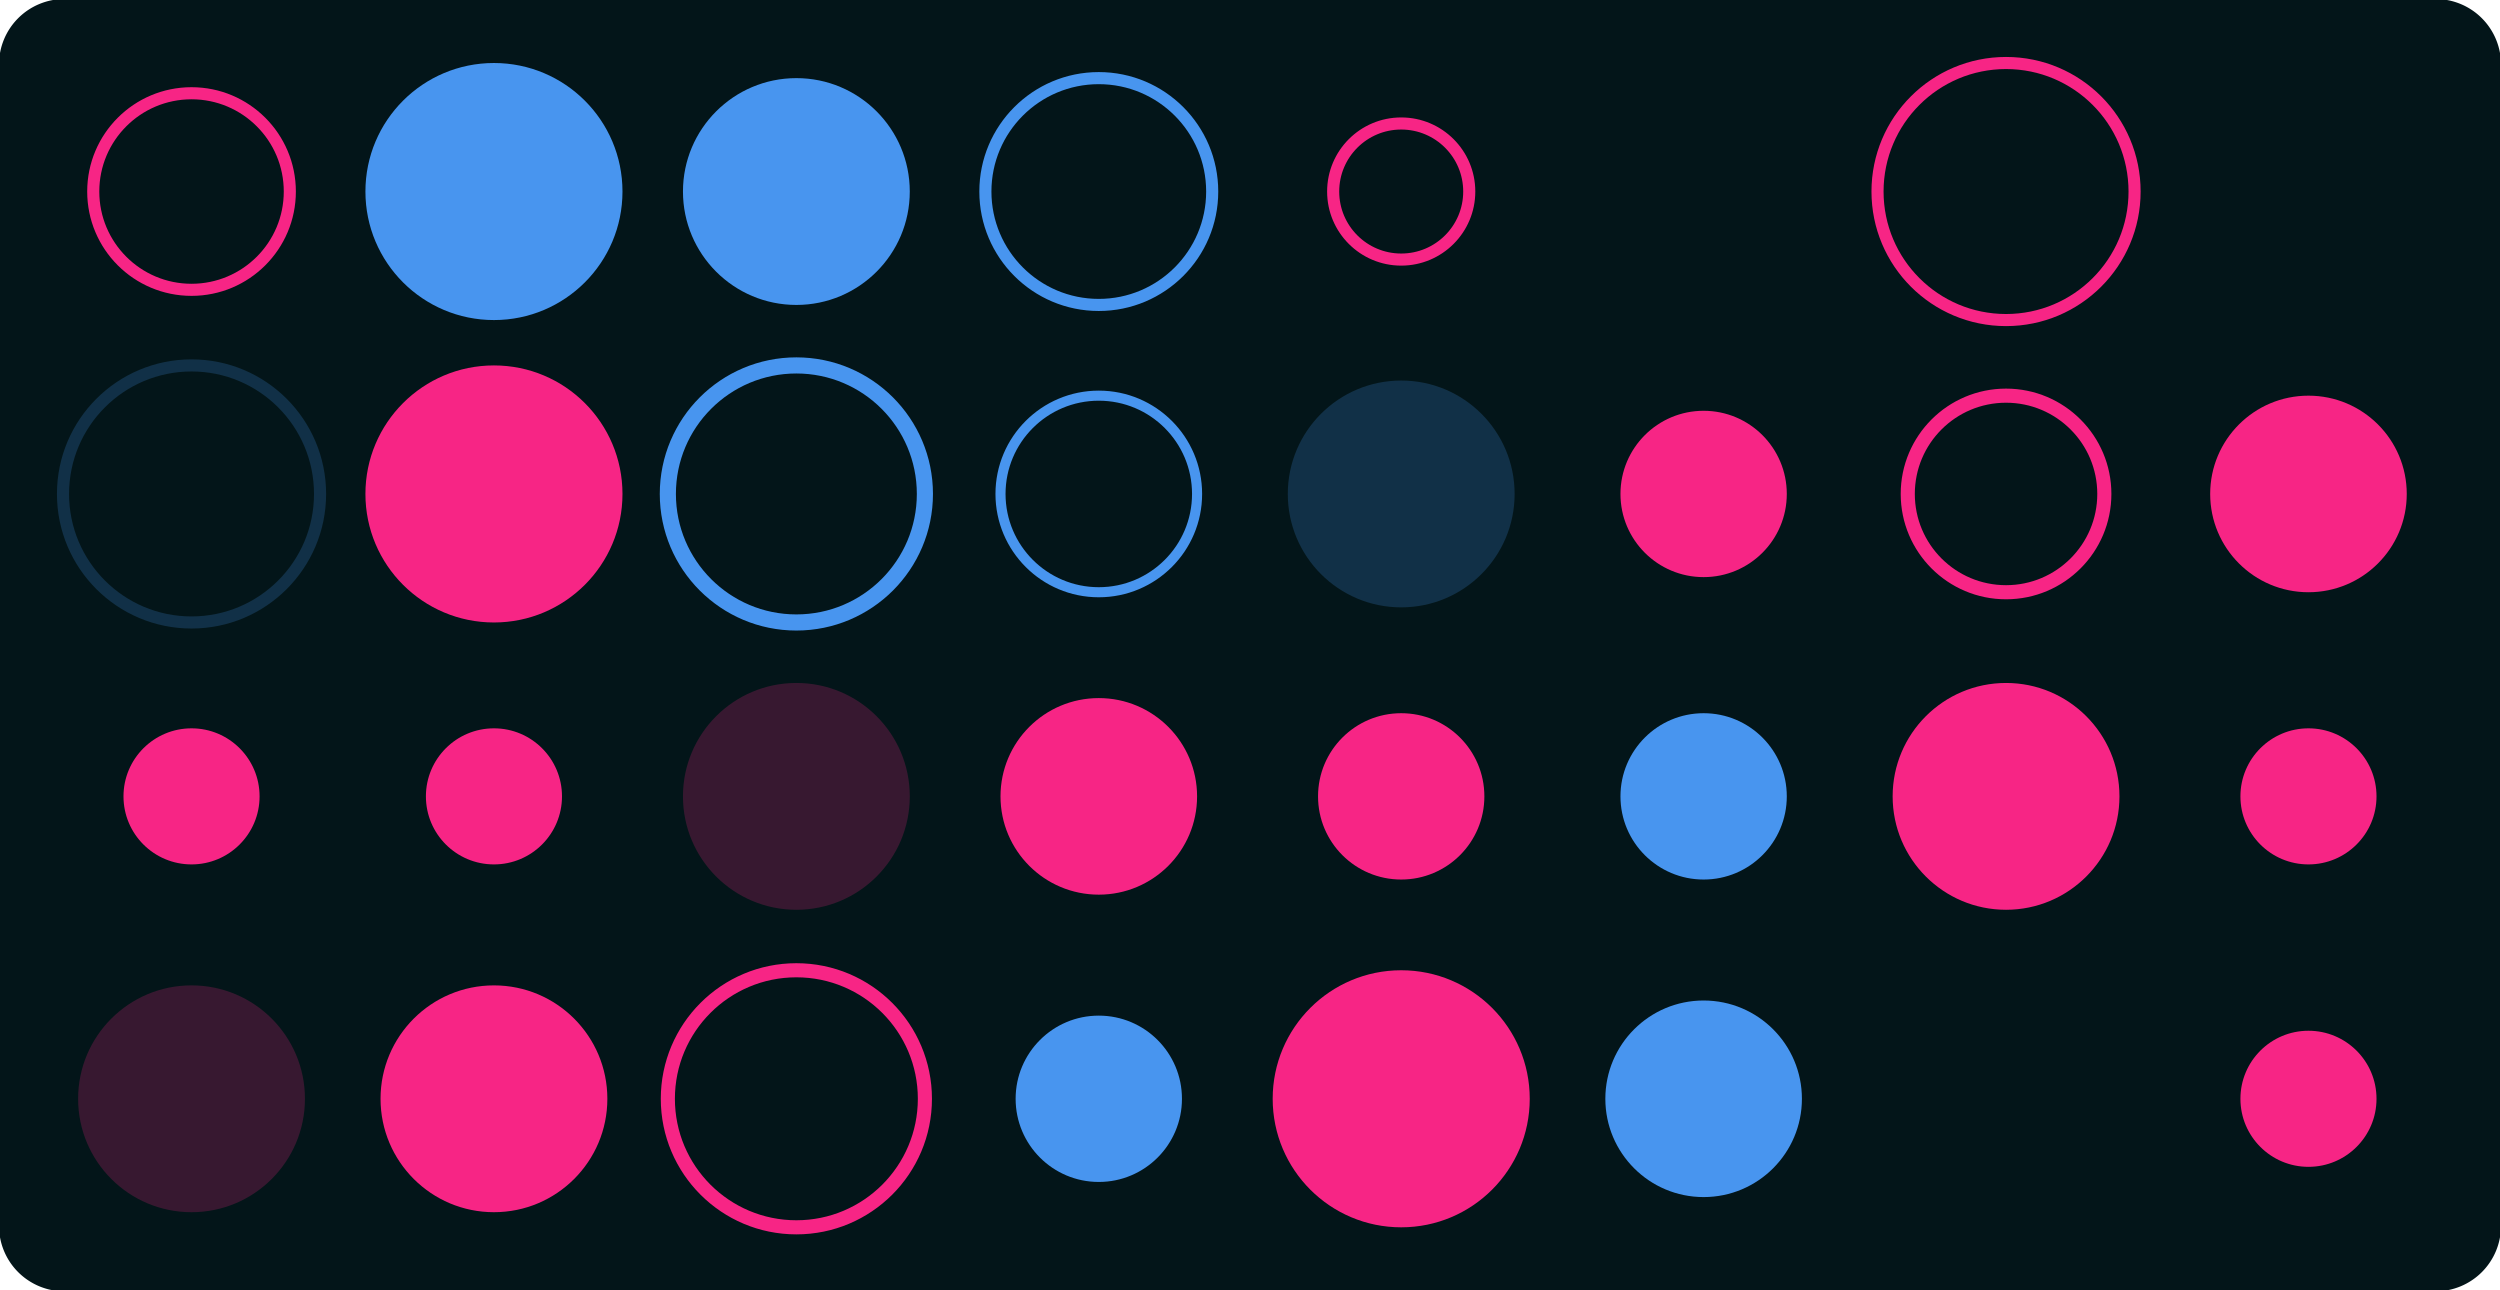 <svg version="1.1" xmlns="http://www.w3.org/2000/svg" xmlns:xlink="http://www.w3.org/1999/xlink" width="1240" height="640" viewBox="0 0 1240 640"><defs/><g><g><path fill="none" stroke="none"/><path fill="rgb(3,21,25)" stroke="rgb(3,21,25)" paint-order="fill stroke markers" d=" M 32 0 L 1208 0 L 1208 0 A 32 32 0 0 1 1240 32 L 1240 608 L 1240 608 A 32 32 0 0 1 1208 640 L 32 640 L 32 640 A 32 32 0 0 1 0 608 L 0 32 L 0 32 A 32 32 0 0 1 32 0 Z" fill-opacity="1" stroke-opacity="1" stroke-linecap="round" stroke-miterlimit="10" stroke-dasharray=""/></g><g><g><path fill="rgb(247,37,133)" stroke="rgb(247,37,133)" paint-order="fill stroke markers" d=" M 46.25 95 C 46.25 68.076 68.076 46.25 95 46.25 C 121.924 46.25 143.75 68.076 143.75 95 C 143.75 121.924 121.924 143.75 95 143.75 C 68.076 143.75 46.25 121.924 46.25 95 Z" fill-opacity="0" stroke-opacity="1" stroke-linecap="round" stroke-miterlimit="10" stroke-width="6" stroke-dasharray=""/></g><g><path fill="rgb(72,149,239)" stroke="rgb(72,149,239)" paint-order="fill stroke markers" d=" M 31.25 245 C 31.25 209.792 59.792 181.25 95 181.25 C 130.208 181.25 158.75 209.792 158.75 245 C 158.75 280.208 130.208 308.75 95 308.75 C 59.792 308.75 31.25 280.208 31.25 245 Z" fill-opacity="0" stroke-opacity="0.216" stroke-linecap="round" stroke-miterlimit="10" stroke-width="6" stroke-dasharray=""/></g><g><path fill="rgb(247,37,133)" stroke="rgb(247,37,133)" paint-order="fill stroke markers" d=" M 61.25 395 C 61.25 376.36 76.36 361.25 95 361.25 C 113.64 361.25 128.75 376.36 128.75 395 C 128.75 413.64 113.64 428.75 95 428.75 C 76.36 428.75 61.25 413.64 61.25 395 Z" fill-opacity="1" stroke-opacity="0" stroke-linecap="round" stroke-miterlimit="10" stroke-width="0" stroke-dasharray=""/></g><g><path fill="rgb(247,37,133)" stroke="rgb(247,37,133)" paint-order="fill stroke markers" d=" M 38.75 545 C 38.75 513.934 63.934 488.75 95 488.75 C 126.066 488.75 151.25 513.934 151.25 545 C 151.25 576.066 126.066 601.25 95 601.25 C 63.934 601.25 38.75 576.066 38.75 545 Z" fill-opacity="0.216" stroke-opacity="0" stroke-linecap="round" stroke-miterlimit="10" stroke-width="0" stroke-dasharray=""/></g><g><path fill="rgb(72,149,239)" stroke="rgb(72,149,239)" paint-order="fill stroke markers" d=" M 181.25 95 C 181.25 59.792 209.792 31.25 245 31.25 C 280.208 31.25 308.75 59.792 308.75 95 C 308.75 130.208 280.208 158.75 245 158.75 C 209.792 158.75 181.25 130.208 181.25 95 Z" fill-opacity="1" stroke-opacity="0" stroke-linecap="round" stroke-miterlimit="10" stroke-width="0" stroke-dasharray=""/></g><g><path fill="rgb(247,37,133)" stroke="rgb(247,37,133)" paint-order="fill stroke markers" d=" M 181.25 245 C 181.25 209.792 209.792 181.25 245 181.25 C 280.208 181.25 308.75 209.792 308.75 245 C 308.75 280.208 280.208 308.75 245 308.75 C 209.792 308.75 181.25 280.208 181.25 245 Z" fill-opacity="1" stroke-opacity="0" stroke-linecap="round" stroke-miterlimit="10" stroke-width="0" stroke-dasharray=""/></g><g><path fill="rgb(247,37,133)" stroke="rgb(247,37,133)" paint-order="fill stroke markers" d=" M 211.25 395 C 211.25 376.36 226.36 361.25 245 361.25 C 263.64 361.25 278.75 376.36 278.75 395 C 278.75 413.64 263.64 428.75 245 428.75 C 226.36 428.75 211.25 413.64 211.25 395 Z" fill-opacity="1" stroke-opacity="0" stroke-linecap="round" stroke-miterlimit="10" stroke-width="0" stroke-dasharray=""/></g><g><path fill="rgb(247,37,133)" stroke="rgb(247,37,133)" paint-order="fill stroke markers" d=" M 188.75 545 C 188.75 513.934 213.934 488.75 245 488.75 C 276.066 488.75 301.25 513.934 301.25 545 C 301.25 576.066 276.066 601.25 245 601.25 C 213.934 601.25 188.75 576.066 188.75 545 Z" fill-opacity="1" stroke-opacity="0" stroke-linecap="round" stroke-miterlimit="10" stroke-width="0" stroke-dasharray=""/></g><g><path fill="rgb(72,149,239)" stroke="rgb(72,149,239)" paint-order="fill stroke markers" d=" M 338.75 95 C 338.75 63.934 363.934 38.75 395 38.75 C 426.066 38.75 451.25 63.934 451.25 95 C 451.25 126.066 426.066 151.25 395 151.25 C 363.934 151.25 338.75 126.066 338.75 95 Z" fill-opacity="1" stroke-opacity="0" stroke-linecap="round" stroke-miterlimit="10" stroke-width="0" stroke-dasharray=""/></g><g><path fill="rgb(72,149,239)" stroke="rgb(72,149,239)" paint-order="fill stroke markers" d=" M 331.25 245 C 331.25 209.792 359.792 181.25 395 181.25 C 430.208 181.25 458.75 209.792 458.75 245 C 458.75 280.208 430.208 308.75 395 308.75 C 359.792 308.75 331.25 280.208 331.25 245 Z" fill-opacity="0" stroke-opacity="1" stroke-linecap="round" stroke-miterlimit="10" stroke-width="8" stroke-dasharray=""/></g><g><path fill="rgb(247,37,133)" stroke="rgb(247,37,133)" paint-order="fill stroke markers" d=" M 338.75 395 C 338.75 363.934 363.934 338.75 395 338.75 C 426.066 338.75 451.25 363.934 451.25 395 C 451.25 426.066 426.066 451.25 395 451.25 C 363.934 451.25 338.75 426.066 338.75 395 Z" fill-opacity="0.216" stroke-opacity="0" stroke-linecap="round" stroke-miterlimit="10" stroke-width="0" stroke-dasharray=""/></g><g><path fill="rgb(247,37,133)" stroke="rgb(247,37,133)" paint-order="fill stroke markers" d=" M 331.25 545 C 331.25 509.792 359.792 481.25 395 481.25 C 430.208 481.25 458.75 509.792 458.75 545 C 458.75 580.208 430.208 608.75 395 608.75 C 359.792 608.75 331.25 580.208 331.25 545 Z" fill-opacity="0" stroke-opacity="1" stroke-linecap="round" stroke-miterlimit="10" stroke-width="7" stroke-dasharray=""/></g><g><path fill="rgb(72,149,239)" stroke="rgb(72,149,239)" paint-order="fill stroke markers" d=" M 488.75 95 C 488.75 63.934 513.934 38.75 545 38.75 C 576.066 38.75 601.25 63.934 601.25 95 C 601.25 126.066 576.066 151.25 545 151.25 C 513.934 151.25 488.75 126.066 488.75 95 Z" fill-opacity="0" stroke-opacity="1" stroke-linecap="round" stroke-miterlimit="10" stroke-width="6" stroke-dasharray=""/></g><g><path fill="rgb(72,149,239)" stroke="rgb(72,149,239)" paint-order="fill stroke markers" d=" M 496.25 245 C 496.25 218.076 518.076 196.25 545 196.25 C 571.924 196.25 593.75 218.076 593.75 245 C 593.75 271.924 571.924 293.75 545 293.75 C 518.076 293.75 496.25 271.924 496.25 245 Z" fill-opacity="0" stroke-opacity="1" stroke-linecap="round" stroke-miterlimit="10" stroke-width="5" stroke-dasharray=""/></g><g><path fill="rgb(247,37,133)" stroke="rgb(247,37,133)" paint-order="fill stroke markers" d=" M 496.25 395 C 496.25 368.076 518.076 346.25 545 346.25 C 571.924 346.25 593.75 368.076 593.75 395 C 593.75 421.924 571.924 443.75 545 443.75 C 518.076 443.75 496.25 421.924 496.25 395 Z" fill-opacity="1" stroke-opacity="0" stroke-linecap="round" stroke-miterlimit="10" stroke-width="0" stroke-dasharray=""/></g><g><path fill="rgb(72,149,239)" stroke="rgb(72,149,239)" paint-order="fill stroke markers" d=" M 503.75 545 C 503.75 522.218 522.218 503.75 545 503.75 C 567.782 503.75 586.25 522.218 586.25 545 C 586.25 567.782 567.782 586.25 545 586.25 C 522.218 586.25 503.75 567.782 503.75 545 Z" fill-opacity="1" stroke-opacity="0" stroke-linecap="round" stroke-miterlimit="10" stroke-width="0" stroke-dasharray=""/></g><g><path fill="rgb(247,37,133)" stroke="rgb(247,37,133)" paint-order="fill stroke markers" d=" M 661.25 95 C 661.25 76.36 676.36 61.25 695 61.25 C 713.64 61.25 728.75 76.36 728.75 95 C 728.75 113.64 713.64 128.75 695 128.75 C 676.36 128.75 661.25 113.64 661.25 95 Z" fill-opacity="0" stroke-opacity="1" stroke-linecap="round" stroke-miterlimit="10" stroke-width="6" stroke-dasharray=""/></g><g><path fill="rgb(72,149,239)" stroke="rgb(72,149,239)" paint-order="fill stroke markers" d=" M 638.75 245 C 638.75 213.934 663.934 188.75 695 188.75 C 726.066 188.75 751.25 213.934 751.25 245 C 751.25 276.066 726.066 301.25 695 301.25 C 663.934 301.25 638.75 276.066 638.75 245 Z" fill-opacity="0.216" stroke-opacity="0" stroke-linecap="round" stroke-miterlimit="10" stroke-width="0" stroke-dasharray=""/></g><g><path fill="rgb(247,37,133)" stroke="rgb(247,37,133)" paint-order="fill stroke markers" d=" M 653.75 395 C 653.75 372.218 672.218 353.75 695 353.75 C 717.782 353.75 736.25 372.218 736.25 395 C 736.25 417.782 717.782 436.25 695 436.25 C 672.218 436.25 653.75 417.782 653.75 395 Z" fill-opacity="1" stroke-opacity="0" stroke-linecap="round" stroke-miterlimit="10" stroke-width="0" stroke-dasharray=""/></g><g><path fill="rgb(247,37,133)" stroke="rgb(247,37,133)" paint-order="fill stroke markers" d=" M 631.25 545 C 631.25 509.792 659.792 481.25 695 481.25 C 730.208 481.25 758.75 509.792 758.75 545 C 758.75 580.208 730.208 608.75 695 608.75 C 659.792 608.75 631.25 580.208 631.25 545 Z" fill-opacity="1" stroke-opacity="0" stroke-linecap="round" stroke-miterlimit="10" stroke-width="0" stroke-dasharray=""/></g><g><path fill="rgb(72,149,239)" stroke="rgb(72,149,239)" paint-order="fill stroke markers" d=" M 770 20 L 897.5 20 L 897.5 147.5 L 770 147.5 L 770 20 Z" fill-opacity="0" stroke-opacity="0" stroke-linecap="round" stroke-miterlimit="10" stroke-width="5" stroke-dasharray=""/></g><g><path fill="rgb(247,37,133)" stroke="rgb(247,37,133)" paint-order="fill stroke markers" d=" M 803.75 245 C 803.75 222.218 822.218 203.75 845 203.75 C 867.782 203.75 886.25 222.218 886.25 245 C 886.25 267.782 867.782 286.25 845 286.25 C 822.218 286.25 803.75 267.782 803.75 245 Z" fill-opacity="1" stroke-opacity="0" stroke-linecap="round" stroke-miterlimit="10" stroke-width="0" stroke-dasharray=""/></g><g><path fill="rgb(72,149,239)" stroke="rgb(72,149,239)" paint-order="fill stroke markers" d=" M 803.75 395 C 803.75 372.218 822.218 353.75 845 353.75 C 867.782 353.75 886.25 372.218 886.25 395 C 886.25 417.782 867.782 436.25 845 436.25 C 822.218 436.25 803.75 417.782 803.75 395 Z" fill-opacity="1" stroke-opacity="0" stroke-linecap="round" stroke-miterlimit="10" stroke-width="0" stroke-dasharray=""/></g><g><path fill="rgb(72,149,239)" stroke="rgb(72,149,239)" paint-order="fill stroke markers" d=" M 796.25 545 C 796.25 518.076 818.076 496.25 845 496.25 C 871.924 496.25 893.75 518.076 893.75 545 C 893.75 571.924 871.924 593.75 845 593.75 C 818.076 593.75 796.25 571.924 796.25 545 Z" fill-opacity="1" stroke-opacity="0" stroke-linecap="round" stroke-miterlimit="10" stroke-width="0" stroke-dasharray=""/></g><g><path fill="rgb(247,37,133)" stroke="rgb(247,37,133)" paint-order="fill stroke markers" d=" M 931.25 95 C 931.25 59.792 959.792 31.25 995 31.25 C 1030.208 31.25 1058.75 59.792 1058.75 95 C 1058.75 130.208 1030.208 158.75 995 158.75 C 959.792 158.75 931.25 130.208 931.25 95 Z" fill-opacity="0" stroke-opacity="1" stroke-linecap="round" stroke-miterlimit="10" stroke-width="6" stroke-dasharray=""/></g><g><path fill="rgb(247,37,133)" stroke="rgb(247,37,133)" paint-order="fill stroke markers" d=" M 946.25 245 C 946.25 218.076 968.076 196.25 995 196.25 C 1021.924 196.25 1043.75 218.076 1043.75 245 C 1043.75 271.924 1021.924 293.75 995 293.75 C 968.076 293.75 946.25 271.924 946.25 245 Z" fill-opacity="0" stroke-opacity="1" stroke-linecap="round" stroke-miterlimit="10" stroke-width="7" stroke-dasharray=""/></g><g><path fill="rgb(247,37,133)" stroke="rgb(247,37,133)" paint-order="fill stroke markers" d=" M 938.75 395 C 938.75 363.934 963.934 338.75 995 338.75 C 1026.066 338.75 1051.25 363.934 1051.25 395 C 1051.25 426.066 1026.066 451.25 995 451.25 C 963.934 451.25 938.75 426.066 938.75 395 Z" fill-opacity="1" stroke-opacity="0" stroke-linecap="round" stroke-miterlimit="10" stroke-width="0" stroke-dasharray=""/></g><g><path fill="rgb(247,37,133)" stroke="rgb(247,37,133)" paint-order="fill stroke markers" d=" M 920 470 L 1002.5 470 L 1002.5 552.5 L 920 552.5 L 920 470 Z" fill-opacity="0" stroke-opacity="0" stroke-linecap="round" stroke-miterlimit="10" stroke-width="0" stroke-dasharray=""/></g><g><path fill="rgb(72,149,239)" stroke="rgb(72,149,239)" paint-order="fill stroke markers" d=" M 1070 20 L 1167.5 20 L 1167.5 117.5 L 1070 117.5 L 1070 20 Z" fill-opacity="0" stroke-opacity="0" stroke-linecap="round" stroke-miterlimit="10" stroke-width="4" stroke-dasharray=""/></g><g><path fill="rgb(247,37,133)" stroke="rgb(247,37,133)" paint-order="fill stroke markers" d=" M 1096.25 245 C 1096.25 218.076 1118.076 196.25 1145 196.25 C 1171.924 196.25 1193.75 218.076 1193.75 245 C 1193.75 271.924 1171.924 293.75 1145 293.75 C 1118.076 293.75 1096.25 271.924 1096.25 245 Z" fill-opacity="1" stroke-opacity="0" stroke-linecap="round" stroke-miterlimit="10" stroke-width="0" stroke-dasharray=""/></g><g><path fill="rgb(247,37,133)" stroke="rgb(247,37,133)" paint-order="fill stroke markers" d=" M 1111.25 395 C 1111.25 376.36 1126.36 361.25 1145 361.25 C 1163.64 361.25 1178.75 376.36 1178.75 395 C 1178.75 413.64 1163.64 428.75 1145 428.75 C 1126.36 428.75 1111.25 413.64 1111.25 395 Z" fill-opacity="1" stroke-opacity="0" stroke-linecap="round" stroke-miterlimit="10" stroke-width="0" stroke-dasharray=""/></g><g><path fill="rgb(247,37,133)" stroke="rgb(247,37,133)" paint-order="fill stroke markers" d=" M 1111.25 545 C 1111.25 526.36 1126.36 511.25 1145 511.25 C 1163.64 511.25 1178.75 526.36 1178.75 545 C 1178.75 563.64 1163.64 578.75 1145 578.75 C 1126.36 578.75 1111.25 563.64 1111.25 545 Z" fill-opacity="1" stroke-opacity="0" stroke-linecap="round" stroke-miterlimit="10" stroke-width="0" stroke-dasharray=""/></g></g></g></svg>